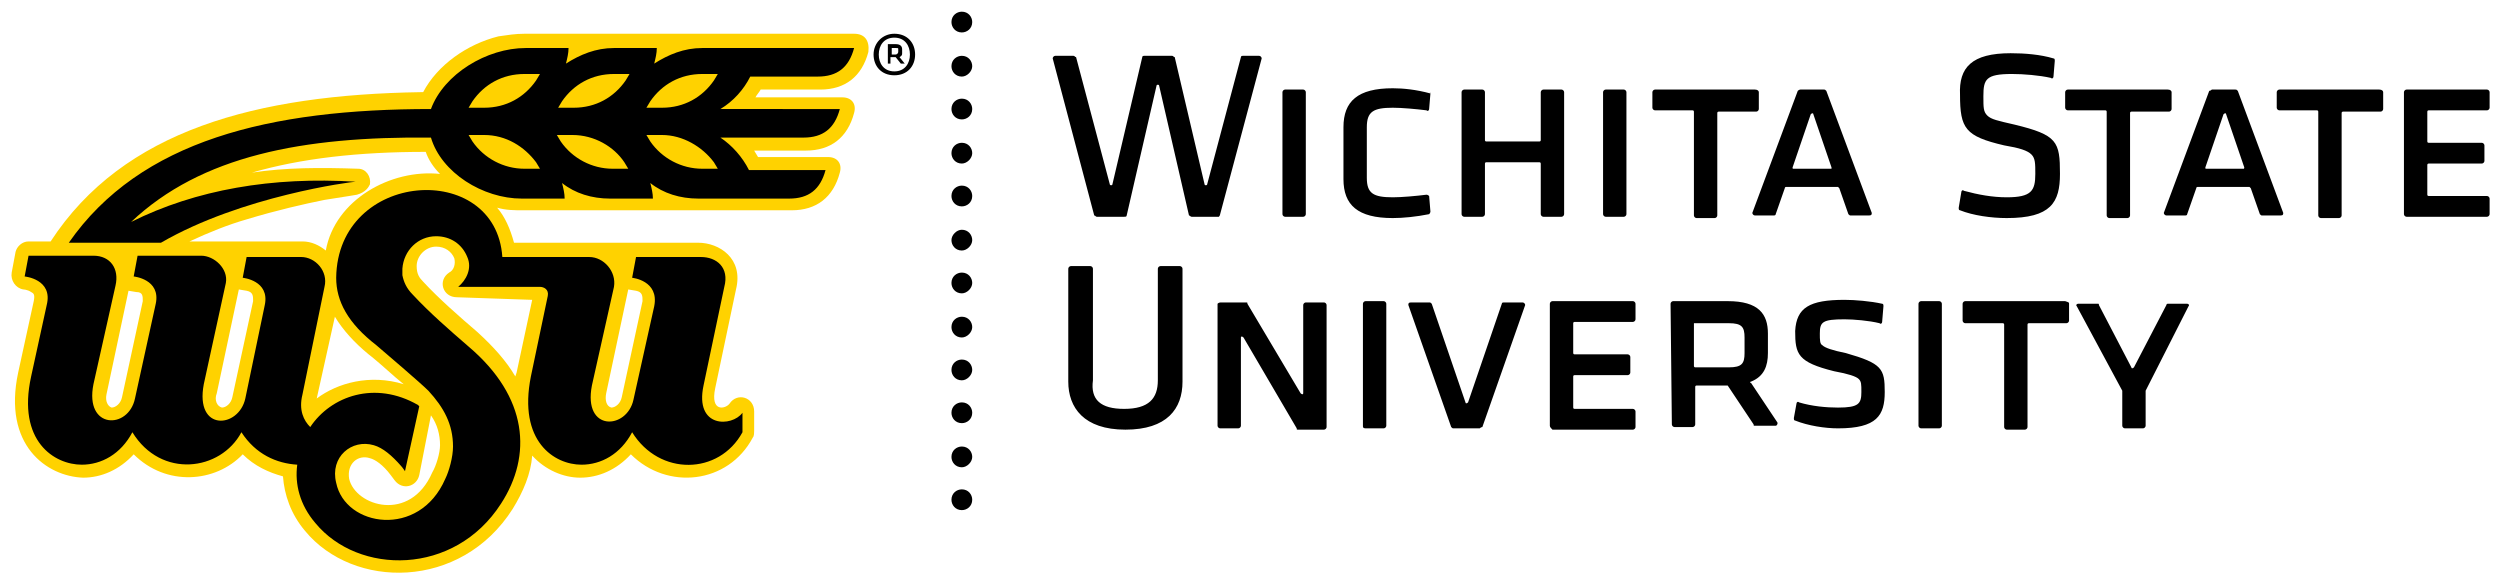 <?xml version="1.0" encoding="utf-8"?>
<!-- Generator: Adobe Illustrator 26.1.0, SVG Export Plug-In . SVG Version: 6.00 Build 0)  -->
<svg version="1.1" id="Layer_1" xmlns="http://www.w3.org/2000/svg" xmlns:xlink="http://www.w3.org/1999/xlink" x="0px" y="0px"
	 viewBox="0 0 192.6 44.5" style="enable-background:new 0 0 192.6 44.5;" xml:space="preserve">
<style type="text/css">
	.st0{fill:#FFD200;}
</style>
<g>
	<path class="st0" d="M41,23.1l-1.2,5.6L39.7,29c-0.7-1.2-1.7-2.3-2.9-3.4c-1.4-1.2-3-2.6-4.2-3.9c-0.3-0.3-0.5-0.6-0.5-1.2
		c0-0.8,0.7-1.5,1.5-1.5c0.7,0,1.2,0.4,1.4,0.9c0.1,0.4,0,0.9-0.4,1.1c-0.9,0.6-0.5,1.9,0.6,1.9L41,23.1L41,23.1z M33.9,13.4
		c-3.8-0.4-8.1,2-8.8,5.9c-0.5-0.4-1.1-0.7-1.8-0.7h-8.7c1.5-0.7,3-1.3,4.4-1.7c2.3-0.7,4.5-1.2,6-1.5l1.9-0.3l0.6-0.1
		c0.7-0.2,0.9-0.6,1-0.8c0.1-0.6-0.3-1.2-0.9-1.2c-2.9-0.1-5.6-0.1-8.2,0.3c3.8-1.1,8.2-1.6,13.4-1.6C33,12.3,33.4,12.9,33.9,13.4
		L33.9,13.4z M16.7,30.3l1.7-8l0.6,0.1c0.5,0.1,0.5,0.4,0.5,0.8l-1.6,7.4c-0.1,0.5-0.5,0.8-0.8,0.8C16.7,31.3,16.5,30.8,16.7,30.3
		L16.7,30.3z M24.4,30.7l1.4-6.3c0.6,1,1.5,2,2.6,2.9c0.4,0.3,1.2,1,2.1,1.8l0.6,0.5C28.5,28.8,26,29.5,24.4,30.7L24.4,30.7z
		 M26.9,36.9c-0.2-1.2,0.7-1.9,1.6-1.6c0.4,0.1,1,0.5,1.6,1.3l0.3,0.4c0.6,0.8,1.7,0.5,1.9-0.4l0.9-4.6c0.5,0.7,0.7,1.5,0.7,2.3
		c0,0.6-0.3,1.6-0.6,2.1C31.6,40.3,27.4,39,26.9,36.9L26.9,36.9z M11,23.2l-1.6,7.4c-0.1,0.5-0.5,0.8-0.8,0.8
		c-0.3-0.1-0.5-0.5-0.4-1l1.7-8l0.6,0.1C11,22.5,11,22.8,11,23.2L11,23.2z M46.7,30.3l1.7-8l0.6,0.1c0.5,0.1,0.5,0.4,0.5,0.8
		l-1.6,7.4c-0.1,0.5-0.5,0.8-0.8,0.8C46.7,31.3,46.6,30.8,46.7,30.3L46.7,30.3z M65.8,2.6h-3.7h-1.5h-2H40.4c-0.7,0-1.3,0.1-2,0.2
		C36,3.4,33.7,5,32.6,7.1h-0.2C19.8,7.3,9.5,10,3.9,18.6H2.2c-0.5,0-0.9,0.4-1,0.8L0.9,21c-0.1,0.6,0.3,1.2,0.9,1.3
		c0,0,0.3,0,0.6,0.2c0.2,0.1,0.3,0.2,0.2,0.7l-1.2,5.5c-1.2,5.6,2.2,8,5,8.1c1.4,0,2.8-0.6,3.9-1.8c2.5,2.5,6.3,2.2,8.4,0
		c0.9,0.9,2,1.4,3.1,1.7c0.1,1.4,0.6,2.9,1.7,4.2c3.7,4.5,12,4.6,16-1.7c0.8-1.3,1.4-2.7,1.5-4.1c1,1.1,2.4,1.7,3.7,1.7
		c1.4,0,2.8-0.6,3.9-1.8c2.8,2.8,7.5,2.3,9.4-1.3c0.1-0.1,0.1-0.4,0.1-0.5v-1.5c0-1.1-1.3-1.5-1.9-0.6c-0.3,0.4-1.5,0.7-1.1-1.2
		l1.6-7.6c0.6-2.4-1.3-3.6-2.9-3.6H39.6c-0.3-1.1-0.7-2-1.3-2.7c0.7,0.2,1.3,0.2,2,0.2h18.2h0.9H61c1.9,0,3.2-1,3.7-2.9
		c0.2-0.7-0.2-1.2-0.9-1.2h-3.7h-1.7l-0.3-0.5h1.5h0.9h1.6c1.9,0,3.2-1,3.7-2.9C66,8,65.6,7.5,64.9,7.5h-3.7h-1.5h-1.5
		c0.1-0.2,0.3-0.4,0.4-0.6h2.1h0.9h1.6c1.9,0,3.2-1,3.7-2.9C67,3.1,66.6,2.6,65.8,2.6L65.8,2.6z"/>
	<path d="M23.3,30.4c-0.3,1.2,0.1,2,0.6,2.5c1.6-2.4,5-3.6,8.3-1.7l0.1,0.1l-1.1,5c0,0-0.2-0.3-0.3-0.4c-0.7-0.8-1.4-1.4-2.1-1.6
		c-1.7-0.5-3.4,0.9-2.9,2.9c0.7,3.4,6.4,4.3,8.4-0.3c0.3-0.6,0.6-1.7,0.6-2.5c0-1.7-0.7-3-1.9-4.3c-0.6-0.6-3.3-2.9-4-3.5
		c-2.2-1.7-3.1-3.4-3.1-5.2c0.1-8.3,12.3-9.1,12.8-1.6h6.7c1.1,0,2.1,1.1,1.9,2.3l-1.7,7.6c-0.7,3.6,2.7,3.4,3.2,1.1l1.6-7.2
		c0.4-2-1.7-2.2-1.7-2.2l0.3-1.6h5c1.2,0,2.2,0.8,1.8,2.3l-1.6,7.6c-0.7,3.3,2.2,3.2,3,2.1v1.5c-1.8,3.3-6.4,3.4-8.5,0
		c-0.9,1.7-2.4,2.5-3.9,2.5c-2.1,0-4.9-1.8-3.9-6.8l1.3-6.2c0.1-0.5-0.3-0.7-0.6-0.7h-6.3c0.6-0.5,1.1-1.4,0.7-2.3
		c-0.4-1-1.3-1.6-2.4-1.6c-1.4,0-2.5,1.1-2.6,2.5c0,0.2,0,0.3,0,0.5c0.1,0.5,0.3,1,0.8,1.5c1.3,1.4,2.8,2.7,4.3,4
		c4.6,3.9,4.9,8.4,2.5,12.1c-3.6,5.6-11,5.5-14.3,1.5c-1.2-1.4-1.6-3-1.4-4.5c-1.6-0.1-3.2-0.8-4.3-2.5c-1.6,3-6.2,3.6-8.4,0
		c-0.9,1.7-2.4,2.5-3.9,2.5c-2.1,0-5-1.8-3.9-6.8l1.2-5.5c0.5-2-1.7-2.2-1.7-2.2l0.3-1.6h5c1.3,0,2,1,1.7,2.3l-1.7,7.6
		c-0.7,3.5,2.7,3.5,3.2,1.1l1.6-7.3c0.4-1.9-1.7-2.1-1.7-2.1l0.3-1.6h4.9c1,0,2.1,1,1.9,2.1l-1.7,7.8c-0.7,3.7,2.7,3.4,3.2,1.1
		l1.5-7.2c0.4-1.9-1.7-2.1-1.7-2.1l0.3-1.6h4.2c1.1,0,2.1,1.1,1.8,2.3L23.3,30.4L23.3,30.4z"/>
	<path d="M40.4,5.7c-1.7,0-3.1,0.8-4,2.1l-0.3,0.5h1.2c1.7,0,3.1-0.8,4-2.1l0.3-0.5L40.4,5.7L40.4,5.7z M47.3,5.7
		c-1.7,0-3.1,0.8-4,2.1L43,8.3h1.2c1.7,0,3.1-0.8,4-2.1l0.3-0.5L47.3,5.7L47.3,5.7z M54.1,5.7c-1.7,0-3.1,0.8-4,2.1l-0.3,0.5H51
		c1.7,0,3.1-0.8,4-2.1l0.3-0.5L54.1,5.7L54.1,5.7z M37.3,10.4h-1.2l0.3,0.5c0.9,1.3,2.4,2.1,4,2.1h1.2l-0.3-0.5
		C40.4,11.3,39,10.4,37.3,10.4L37.3,10.4z M44.1,10.4h-1.2l0.3,0.5c0.9,1.3,2.4,2.1,4,2.1h1.2l-0.3-0.5
		C47.3,11.3,45.8,10.4,44.1,10.4L44.1,10.4z M51,10.4h-1.2l0.3,0.5c0.9,1.3,2.4,2.1,4,2.1h1.2L55,12.5C54.1,11.3,52.6,10.4,51,10.4
		L51,10.4z M10.1,17.1c5-2.5,10.9-3.5,17.3-3.1c-0.3,0-8.8,1.1-15,4.7H5.3c5.5-7.9,15.5-10.3,27.9-10.3c1-2.7,4.3-4.7,7.3-4.7h3.3
		c0,0.4-0.1,0.8-0.2,1.2c1.1-0.7,2.3-1.2,3.7-1.2h3.3c0,0.4-0.1,0.8-0.2,1.2c1.1-0.7,2.3-1.2,3.7-1.2h4.5h2h1.5h3.7
		c-0.4,1.5-1.3,2.2-2.8,2.2h-1.6h-0.9h-2.7c-0.5,1-1.3,1.9-2.3,2.5h4H61h3.7c-0.4,1.5-1.3,2.2-2.8,2.2h-1.6h-0.9h-3.9
		c0.9,0.6,1.7,1.5,2.2,2.5h0.7h1.5h3.7c-0.4,1.5-1.3,2.2-2.8,2.2h-1.6h-0.9h-4.5c-1.4,0-2.7-0.4-3.7-1.2c0.1,0.4,0.2,0.8,0.2,1.2H47
		c-1.4,0-2.7-0.4-3.7-1.2c0.1,0.4,0.2,0.8,0.2,1.2h-3.3c-3,0-6.2-2-7-4.7C23.3,10.5,15.5,12,10.1,17.1L10.1,17.1z"/>
	<path d="M74.1,5.9c-0.5,0-0.8-0.4-0.8-0.8c0-0.5,0.4-0.8,0.8-0.8c0.5,0,0.8,0.4,0.8,0.8S74.5,5.9,74.1,5.9L74.1,5.9z M74.1,9.2
		c-0.5,0-0.8-0.4-0.8-0.8c0-0.5,0.4-0.8,0.8-0.8c0.5,0,0.8,0.4,0.8,0.8C74.9,8.9,74.5,9.2,74.1,9.2L74.1,9.2z M74.1,12.6
		c-0.5,0-0.8-0.4-0.8-0.8c0-0.5,0.4-0.8,0.8-0.8c0.5,0,0.8,0.4,0.8,0.8C74.9,12.2,74.5,12.6,74.1,12.6L74.1,12.6z M74.1,15.9
		c-0.5,0-0.8-0.4-0.8-0.8c0-0.5,0.4-0.8,0.8-0.8c0.5,0,0.8,0.4,0.8,0.8C74.9,15.6,74.5,15.9,74.1,15.9L74.1,15.9z M74.1,19.3
		c-0.5,0-0.8-0.4-0.8-0.8s0.4-0.8,0.8-0.8c0.5,0,0.8,0.4,0.8,0.8S74.5,19.3,74.1,19.3L74.1,19.3z M74.1,22.6c-0.5,0-0.8-0.4-0.8-0.8
		c0-0.5,0.4-0.8,0.8-0.8c0.5,0,0.8,0.4,0.8,0.8S74.5,22.6,74.1,22.6L74.1,22.6z M74.1,26c-0.5,0-0.8-0.4-0.8-0.8
		c0-0.5,0.4-0.8,0.8-0.8c0.5,0,0.8,0.4,0.8,0.8S74.5,26,74.1,26L74.1,26z M74.1,29.3c-0.5,0-0.8-0.4-0.8-0.8c0-0.5,0.4-0.8,0.8-0.8
		c0.5,0,0.8,0.4,0.8,0.8S74.5,29.3,74.1,29.3L74.1,29.3z M74.1,32.6c-0.5,0-0.8-0.4-0.8-0.8c0-0.5,0.4-0.8,0.8-0.8
		c0.5,0,0.8,0.4,0.8,0.8C74.9,32.3,74.5,32.6,74.1,32.6L74.1,32.6z M74.1,36c-0.5,0-0.8-0.4-0.8-0.8c0-0.5,0.4-0.8,0.8-0.8
		c0.5,0,0.8,0.4,0.8,0.8S74.5,36,74.1,36L74.1,36z M74.1,39.3c-0.5,0-0.8-0.4-0.8-0.8c0-0.5,0.4-0.8,0.8-0.8c0.5,0,0.8,0.4,0.8,0.8
		C74.9,39,74.5,39.3,74.1,39.3L74.1,39.3z M74.1,2.5c-0.5,0-0.8-0.4-0.8-0.8c0-0.5,0.4-0.8,0.8-0.8c0.5,0,0.8,0.4,0.8,0.8
		C74.9,2.2,74.5,2.5,74.1,2.5L74.1,2.5z"/>
	<path d="M185.2,16.5V7.1c0-0.1,0.1-0.2,0.2-0.2h6.2c0.1,0,0.2,0.1,0.2,0.2v1.2c0,0.1-0.1,0.2-0.2,0.2h-4.5c0,0-0.1,0-0.1,0.1v2.3
		c0,0,0,0.1,0.1,0.1h4.1c0.1,0,0.2,0.1,0.2,0.2v1.2c0,0.1-0.1,0.2-0.2,0.2h-4.1c0,0-0.1,0-0.1,0.1V15c0,0,0,0.1,0.1,0.1h4.5
		c0.1,0,0.2,0.1,0.2,0.2v1.2c0,0.1-0.1,0.2-0.2,0.2h-6.2C185.3,16.7,185.2,16.6,185.2,16.5L185.2,16.5z M183.6,7.1v1.3
		c0,0.1-0.1,0.2-0.2,0.2h-2.9c0,0-0.1,0-0.1,0.1v7.9c0,0.1-0.1,0.2-0.2,0.2h-1.4c-0.1,0-0.2-0.1-0.2-0.2v-8c0,0,0-0.1-0.1-0.1h-2.9
		c-0.1,0-0.2-0.1-0.2-0.2V7.1c0-0.1,0.1-0.2,0.2-0.2h7.7C183.5,6.9,183.6,7,183.6,7.1L183.6,7.1z M172.9,12.9l-1.4-4.1
		c0-0.1-0.1-0.1-0.2,0l-1.4,4.1c0,0.1,0,0.1,0.1,0.1h2.9C172.8,13.1,172.9,13,172.9,12.9L172.9,12.9z M170.4,6.9h1.8
		c0.1,0,0.1,0,0.2,0.1l3.5,9.4c0,0.1,0,0.2-0.2,0.2h-1.4c-0.1,0-0.1,0-0.2-0.1l-0.7-2l-0.1-0.1h-4c0,0-0.1,0-0.1,0.1l-0.7,2
		c0,0.1-0.1,0.1-0.2,0.1h-1.4c-0.1,0-0.2-0.1-0.2-0.2l3.5-9.4C170.3,7,170.4,6.9,170.4,6.9L170.4,6.9z M167.3,7.1v1.3
		c0,0.1-0.1,0.2-0.2,0.2h-2.9c0,0-0.1,0-0.1,0.1v7.9c0,0.1-0.1,0.2-0.2,0.2h-1.4c-0.1,0-0.2-0.1-0.2-0.2v-8c0,0,0-0.1-0.1-0.1h-2.9
		c-0.1,0-0.2-0.1-0.2-0.2V7.1c0-0.1,0.1-0.2,0.2-0.2h7.7C167.2,6.9,167.3,7,167.3,7.1L167.3,7.1z M154.9,4.1c1.1,0,2.3,0.1,3.3,0.4
		c0.1,0,0.1,0.1,0.1,0.2l-0.1,1.2c0,0.1-0.1,0.2-0.2,0.1c-0.9-0.2-2.1-0.3-3-0.3c-2,0-2.2,0.4-2.2,1.7c0,0.9,0,1.2,0.3,1.5
		s0.8,0.4,2.1,0.7c3.3,0.8,3.5,1.3,3.5,3.8c0,2.2-0.7,3.4-4.1,3.4c-1.2,0-2.6-0.2-3.6-0.6c-0.1,0-0.1-0.1-0.1-0.2l0.2-1.2
		c0-0.1,0.1-0.2,0.2-0.1c1.1,0.3,2.2,0.5,3.3,0.5c1.9,0,2.2-0.5,2.2-1.8c0-0.8,0-1.2-0.3-1.5s-0.9-0.5-2.1-0.7
		c-3-0.7-3.4-1.3-3.4-3.9C150.9,5.2,151.9,4.1,154.9,4.1L154.9,4.1z M141.1,12.9l-1.4-4.1c0-0.1-0.1-0.1-0.2,0l-1.4,4.1
		c0,0.1,0,0.1,0.1,0.1h2.9C141.1,13.1,141.1,13,141.1,12.9L141.1,12.9z M138.7,6.9h1.8c0.1,0,0.1,0,0.2,0.1l3.5,9.4
		c0,0.1,0,0.2-0.2,0.2h-1.4c-0.1,0-0.1,0-0.2-0.1l-0.7-2l-0.1-0.1h-4c0,0-0.1,0-0.1,0.1l-0.7,2c0,0.1-0.1,0.1-0.2,0.1h-1.4
		c-0.1,0-0.2-0.1-0.2-0.2l3.5-9.4C138.5,7,138.6,6.9,138.7,6.9L138.7,6.9z M135.5,7.1v1.3c0,0.1-0.1,0.2-0.2,0.2h-2.9
		c0,0-0.1,0-0.1,0.1v7.9c0,0.1-0.1,0.2-0.2,0.2h-1.4c-0.1,0-0.2-0.1-0.2-0.2v-8c0,0,0-0.1-0.1-0.1h-2.9c-0.1,0-0.2-0.1-0.2-0.2V7.1
		c0-0.1,0.1-0.2,0.2-0.2h7.7C135.4,6.9,135.5,7,135.5,7.1L135.5,7.1z M123.5,16.5V7.1c0-0.1,0.1-0.2,0.2-0.2h1.4
		c0.1,0,0.2,0.1,0.2,0.2v9.4c0,0.1-0.1,0.2-0.2,0.2h-1.4C123.6,16.7,123.5,16.6,123.5,16.5L123.5,16.5z M112.6,7.1
		c0-0.1,0.1-0.2,0.2-0.2h1.4c0.1,0,0.2,0.1,0.2,0.2v3.7c0,0,0,0.1,0.1,0.1h4.1c0,0,0.1,0,0.1-0.1V7.1c0-0.1,0.1-0.2,0.2-0.2h1.4
		c0.1,0,0.2,0.1,0.2,0.2v9.4c0,0.1-0.1,0.2-0.2,0.2h-1.4c-0.1,0-0.2-0.1-0.2-0.2v-3.9c0,0,0-0.1-0.1-0.1h-4.1c0,0-0.1,0-0.1,0.1v3.9
		c0,0.1-0.1,0.2-0.2,0.2h-1.4c-0.1,0-0.2-0.1-0.2-0.2V7.1L112.6,7.1z M110.2,7.2l-0.1,1.2c0,0.1-0.1,0.2-0.2,0.1
		c-0.8-0.1-1.9-0.2-2.6-0.2c-1.5,0-2,0.3-2,1.5v3.9c0,1.2,0.5,1.5,2,1.5c0.7,0,1.8-0.1,2.6-0.2c0.1,0,0.2,0.1,0.2,0.1l0.1,1.2
		c0,0.1-0.1,0.2-0.1,0.2c-1,0.2-2,0.3-2.8,0.3c-2.7,0-3.8-1-3.8-3v-4c0-2,1.1-3,3.8-3C108.1,6.8,109.1,6.9,110.2,7.2
		C110.1,7.1,110.2,7.1,110.2,7.2L110.2,7.2z M98.8,16.5V7.1c0-0.1,0.1-0.2,0.2-0.2h1.4c0.1,0,0.2,0.1,0.2,0.2v9.4
		c0,0.1-0.1,0.2-0.2,0.2H99C98.9,16.7,98.8,16.6,98.8,16.5L98.8,16.5z M93.9,16.7h-2.1c-0.1,0-0.1-0.1-0.2-0.1l-2.3-10
		c0-0.1-0.2-0.1-0.2,0l-2.3,10c0,0.1-0.1,0.1-0.2,0.1h-2.1c-0.1,0-0.1-0.1-0.2-0.1L81.1,4.5c0-0.1,0.1-0.2,0.2-0.2h1.4
		c0.1,0,0.1,0.1,0.2,0.1l2.6,9.8c0,0.1,0.2,0.1,0.2,0L88,4.4c0-0.1,0.1-0.1,0.2-0.1h2.1c0.1,0,0.1,0.1,0.2,0.1l2.3,9.8
		c0,0.1,0.2,0.1,0.2,0l2.6-9.8c0-0.1,0.1-0.1,0.2-0.1H97c0.1,0,0.2,0.1,0.2,0.2l-3.2,12C94,16.6,93.9,16.7,93.9,16.7L93.9,16.7z
		 M165.3,30.1v2.7c0,0.1-0.1,0.2-0.2,0.2h-1.4c-0.1,0-0.2-0.1-0.2-0.2v-2.7l0,0l-3.5-6.5c-0.1-0.1,0-0.2,0.1-0.2h1.5
		c0.1,0,0.1,0,0.1,0.1l2.5,4.8c0,0.1,0.1,0.1,0.2,0l2.5-4.8c0-0.1,0.1-0.1,0.1-0.1h1.5c0.1,0,0.2,0.1,0.1,0.2L165.3,30.1
		C165.3,30,165.3,30.1,165.3,30.1L165.3,30.1z M159.4,23.4v1.3c0,0.1-0.1,0.2-0.2,0.2h-2.9c0,0-0.1,0-0.1,0.1v7.9
		c0,0.1-0.1,0.2-0.2,0.2h-1.4c-0.1,0-0.2-0.1-0.2-0.2V25c0,0,0-0.1-0.1-0.1h-2.9c-0.1,0-0.2-0.1-0.2-0.2v-1.3c0-0.1,0.1-0.2,0.2-0.2
		h7.7C159.4,23.3,159.4,23.3,159.4,23.4L159.4,23.4z M147.8,32.8v-9.4c0-0.1,0.1-0.2,0.2-0.2h1.4c0.1,0,0.2,0.1,0.2,0.2v9.4
		c0,0.1-0.1,0.2-0.2,0.2H148C147.9,33,147.8,32.9,147.8,32.8L147.8,32.8z M142.1,23.1c0.8,0,2,0.1,2.9,0.3c0.1,0,0.1,0.1,0.1,0.2
		l-0.1,1.2c0,0.1-0.1,0.2-0.2,0.1c-0.8-0.2-2-0.3-2.7-0.3c-1.7,0-1.9,0.2-1.9,1.1c0,0.5,0,0.8,0.2,0.9c0.2,0.2,0.8,0.4,1.8,0.6
		c2.8,0.8,3,1.2,3,3c0,1.8-0.6,2.8-3.6,2.8c-1,0-2.3-0.2-3.3-0.6c-0.1,0-0.1-0.1-0.1-0.2l0.2-1.1c0-0.1,0.1-0.2,0.2-0.1
		c1,0.3,2.1,0.4,3,0.4c1.6,0,1.8-0.3,1.8-1.2c0-0.6,0-0.8-0.2-1s-0.8-0.4-1.9-0.6c-2.8-0.7-3-1.3-3-3.1
		C138.4,23.7,139.4,23.1,142.1,23.1L142.1,23.1z M130.5,24.9v3.3c0,0,0,0.1,0.1,0.1h2.6c1,0,1.2-0.3,1.2-1.1V26
		c0-0.8-0.2-1.1-1.2-1.1H130.5C130.5,24.8,130.5,24.9,130.5,24.9L130.5,24.9z M128.7,23.4c0-0.1,0.1-0.2,0.2-0.2h4.2
		c2.4,0,3.1,1,3.1,2.5v1.5c0,1-0.3,1.8-1.3,2.2c-0.1,0-0.1,0.1,0,0.1l2,3c0.1,0.1,0,0.3-0.1,0.3h-1.6c-0.1,0-0.1,0-0.1-0.1l-2-3H133
		h-2.3c0,0-0.1,0-0.1,0.1v2.9c0,0.1-0.1,0.2-0.2,0.2H129c-0.1,0-0.2-0.1-0.2-0.2L128.7,23.4L128.7,23.4z M119.4,32.8v-9.4
		c0-0.1,0.1-0.2,0.2-0.2h6.2c0.1,0,0.2,0.1,0.2,0.2v1.2c0,0.1-0.1,0.2-0.2,0.2h-4.5c0,0-0.1,0-0.1,0.1v2.3c0,0,0,0.1,0.1,0.1h4.1
		c0.1,0,0.2,0.1,0.2,0.2v1.2c0,0.1-0.1,0.2-0.2,0.2h-4.1c0,0-0.1,0-0.1,0.1v2.4c0,0,0,0.1,0.1,0.1h4.5c0.1,0,0.2,0.1,0.2,0.2v1.2
		c0,0.1-0.1,0.2-0.2,0.2h-6.2C119.5,33,119.4,32.9,119.4,32.8L119.4,32.8z M114,33h-2c-0.1,0-0.1,0-0.2-0.1l-3.3-9.4
		c0-0.1,0-0.2,0.2-0.2h1.4c0.1,0,0.1,0,0.2,0.1l2.6,7.6c0,0.1,0.1,0.1,0.2,0l2.6-7.6c0-0.1,0.1-0.1,0.2-0.1h1.4
		c0.1,0,0.2,0.1,0.2,0.2l-3.3,9.4C114.1,32.9,114,33,114,33L114,33z M105,32.8v-9.4c0-0.1,0.1-0.2,0.2-0.2h1.4
		c0.1,0,0.2,0.1,0.2,0.2v9.4c0,0.1-0.1,0.2-0.2,0.2h-1.4C105,33,105,32.9,105,32.8L105,32.8z M94.1,23.3H96c0.1,0,0.1,0,0.1,0.1
		l4.1,6.9c0.1,0.1,0.2,0.1,0.2,0v-6.8c0-0.1,0.1-0.2,0.2-0.2h1.4c0.1,0,0.2,0.1,0.2,0.2v9.4c0,0.1-0.1,0.2-0.2,0.2h-2
		c-0.1,0-0.1,0-0.1-0.1l-4.1-7c-0.1-0.1-0.2-0.1-0.2,0v6.8c0,0.1-0.1,0.2-0.2,0.2H94c-0.1,0-0.2-0.1-0.2-0.2v-9.4
		C93.9,23.3,94,23.3,94.1,23.3L94.1,23.3z M86.6,31.5c1.9,0,2.6-0.8,2.6-2.2v-8.6c0-0.1,0.1-0.2,0.2-0.2h1.5c0.1,0,0.2,0.1,0.2,0.2
		v8.7c0,2.1-1.2,3.7-4.4,3.7c-3.2,0-4.4-1.7-4.4-3.7v-8.7c0-0.1,0.1-0.2,0.2-0.2H84c0.1,0,0.2,0.1,0.2,0.2v8.6
		C84,30.8,84.8,31.5,86.6,31.5L86.6,31.5z"/>
	<path d="M67.3,4.2c0,0.9,0.6,1.6,1.6,1.6s1.6-0.7,1.6-1.6s-0.6-1.6-1.6-1.6C68,2.6,67.3,3.3,67.3,4.2L67.3,4.2z M67.7,4.2
		c0-0.7,0.4-1.3,1.2-1.3c0.8,0,1.2,0.6,1.2,1.3s-0.4,1.3-1.2,1.3S67.7,4.9,67.7,4.2L67.7,4.2z M69.4,4.9h0.3l-0.4-0.5
		c0.2-0.1,0.2-0.2,0.2-0.3V3.8c0-0.2-0.1-0.4-0.5-0.4h-0.6v1.5h0.2V4.4H69L69.4,4.9L69.4,4.9z M69.2,3.8V4c0,0.1-0.1,0.2-0.2,0.2
		h-0.3V3.7H69C69.2,3.7,69.2,3.7,69.2,3.8L69.2,3.8z"/>
</g>
</svg>
